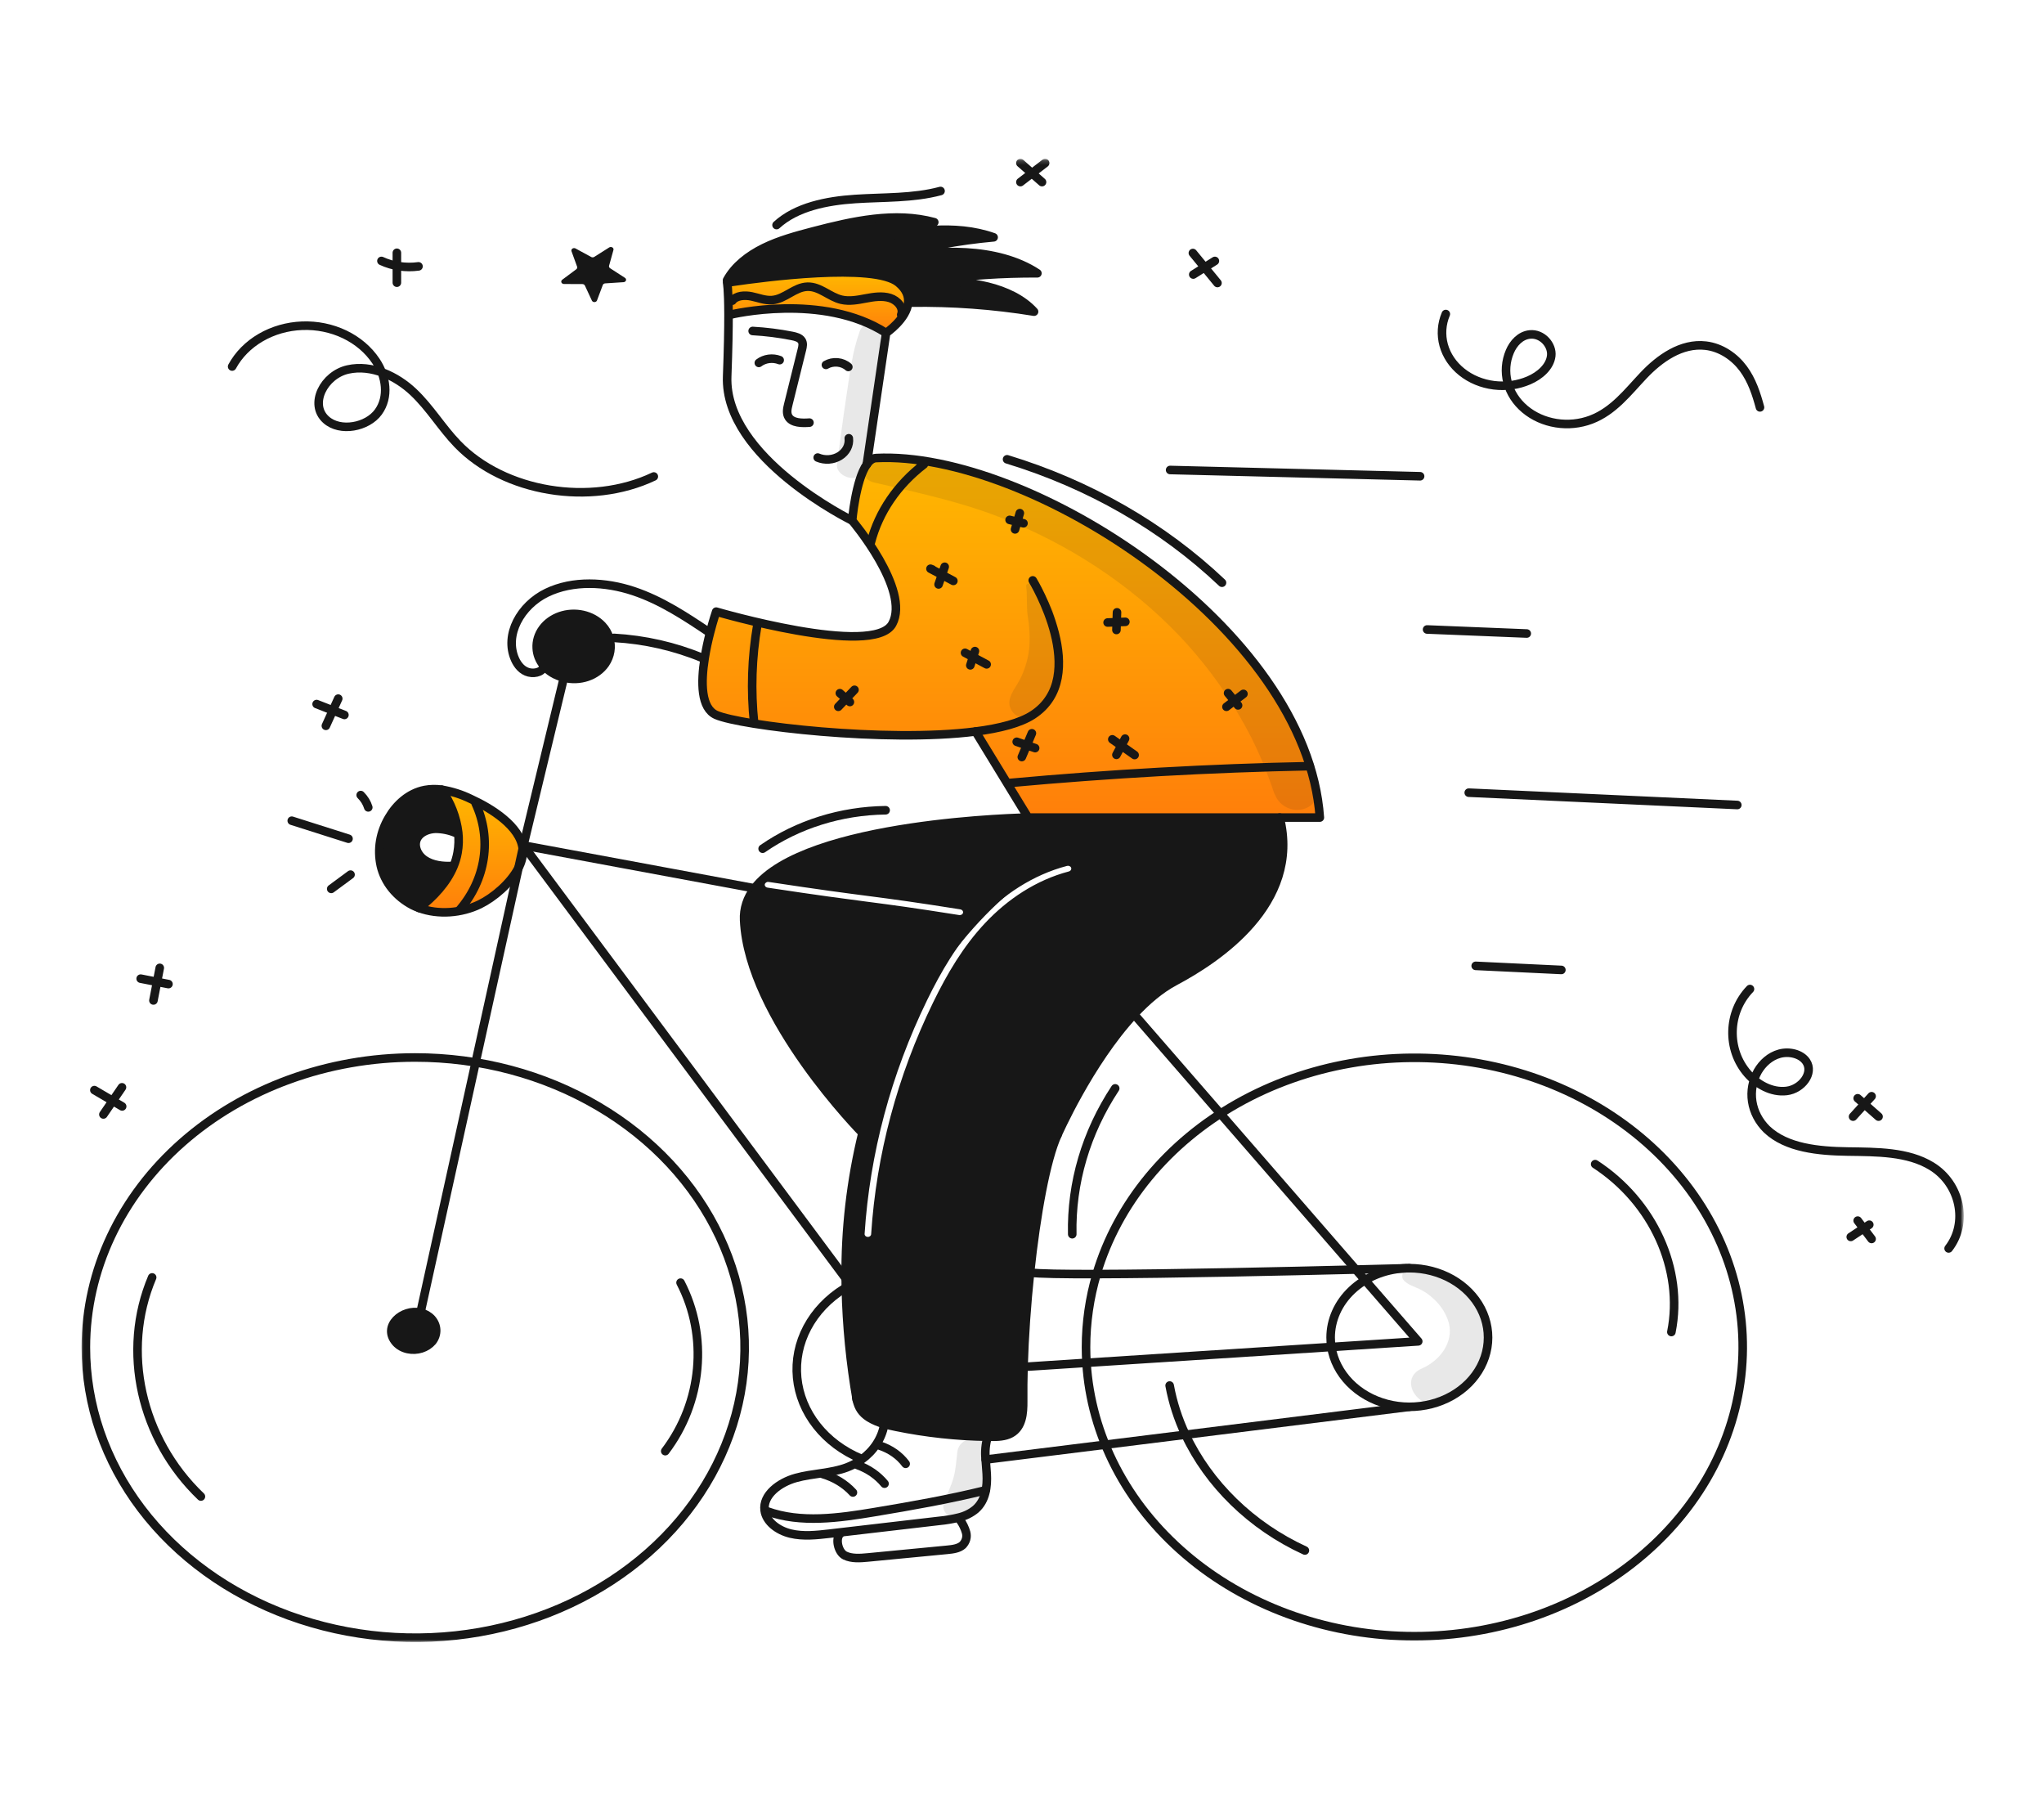 <svg width="477" height="420" viewBox="0 0 477 420" fill="none" xmlns="http://www.w3.org/2000/svg">
<mask id="mask0_95_2733" style="mask-type:luminance" maskUnits="userSpaceOnUse" x="18" y="37" width="441" height="347">
<path d="M18.881 37.188H458.119V383.25H18.881V37.188Z" fill="white"/>
</mask>
<g mask="url(#mask0_95_2733)">
<path d="M92.409 313.207C93.116 313.983 94.099 314.528 95.2 314.752C96.246 314.972 97.342 314.918 98.353 314.597C99.365 314.276 100.248 313.702 100.894 312.946C101.357 312.374 101.655 311.711 101.763 311.015C101.87 310.319 101.785 309.61 101.513 308.95C101.241 308.29 100.791 307.698 100.201 307.225C99.612 306.751 98.9 306.411 98.128 306.234C93.975 305.291 89.082 309.438 92.409 313.207Z" fill="#171717"/>
<path d="M97.802 211.845C102.288 213.494 107.665 213.067 111.946 210.987C115.202 209.401 119.166 206.059 120.998 202.478L121.983 198.008C121.411 192.76 114.629 188.573 109.869 186.399C107.747 185.359 105.449 184.628 103.062 184.233C105.182 187.271 106.505 190.688 106.935 194.234C107.111 195.801 107.059 197.382 106.782 198.938C106.587 200.02 106.273 201.082 105.843 202.11C104.272 205.875 101.272 209.159 97.802 211.845Z" fill="url(#paint0_linear_95_2733)"/>
<path d="M106.273 194.294L106.936 194.235C106.506 190.689 105.183 187.273 103.063 184.234C101.756 184.044 100.42 184.07 99.124 184.311C95.389 185.034 92.496 187.739 90.751 190.735C88.685 194.193 88.021 198.168 88.868 202.003C89.31 203.906 90.198 205.706 91.475 207.289C92.753 208.872 94.391 210.203 96.287 211.195C96.775 211.441 97.282 211.659 97.802 211.847C101.272 209.16 104.272 205.876 105.844 202.111L105.595 202.035C103.32 202.156 100.896 201.868 99.09 200.642C97.284 199.416 96.36 197.039 97.513 195.304C98.325 194.079 99.983 193.423 101.59 193.359C103.21 193.365 104.808 193.684 106.273 194.294Z" fill="#171717"/>
<path d="M131.591 158.09C133.383 158.563 135.303 158.5 137.05 157.911C138.796 157.321 140.272 156.239 141.245 154.832C141.843 153.947 142.236 152.967 142.401 151.947C142.566 150.927 142.499 149.889 142.204 148.893C141.905 147.814 141.331 146.809 140.526 145.955C139.363 144.728 137.792 143.855 136.034 143.458C134.277 143.062 132.423 143.162 130.733 143.744C129.044 144.327 127.606 145.363 126.623 146.706C125.639 148.048 125.16 149.629 125.254 151.224C125.322 152.644 125.853 154.017 126.785 155.178C127.96 156.605 129.657 157.633 131.591 158.09Z" fill="#171717"/>
<path d="M169.671 65.373L171.136 65.732C177.636 64.775 204.001 61.235 209.675 65.95C211.496 67.464 212.068 69.055 211.945 70.555L212.553 70.605C222.194 70.461 231.827 71.165 241.31 72.707C238.642 69.755 234.657 67.9 230.528 66.88C226.4 65.86 222.089 65.611 217.813 65.366C225.843 64.256 233.962 63.717 242.09 63.753C237.345 60.627 231.365 59.22 225.451 58.883C219.537 58.546 213.608 59.211 207.73 59.876C215.571 57.613 223.666 56.101 231.875 55.365C222.767 52.121 212.475 53.959 202.883 55.832C207.934 54.502 212.983 53.173 218.027 51.843C208.858 49.345 198.974 51.569 189.77 53.973C185.83 55.002 181.866 56.08 178.273 57.836C174.681 59.593 171.442 62.106 169.671 65.373Z" fill="#171717"/>
<path d="M169.683 65.952C169.683 65.952 169.999 67.177 170.014 73.406H170.478C170.478 73.406 192.015 68.171 206.787 77.687C206.787 77.687 211.635 74.406 211.946 70.556C212.068 69.055 211.498 67.465 209.675 65.951C204.001 61.234 177.637 64.774 171.136 65.733C170.207 65.867 169.683 65.952 169.683 65.952Z" fill="url(#paint1_linear_95_2733)"/>
<path d="M308.005 190.743C304.943 146.345 240.111 105.066 204.456 106.863C203.619 106.903 202.9 107.465 202.283 108.341V108.345C199.665 112.061 198.869 121.451 198.869 121.451C198.869 121.451 212.559 137.625 208.237 145.555C203.916 153.485 167.131 142.697 167.131 142.697C167.131 142.697 166.443 144.706 165.708 147.572C165.254 149.333 164.785 151.418 164.448 153.561C163.549 159.19 163.549 165.215 167.131 166.801C172.759 169.295 206.737 173.356 227.662 170.665L239.929 190.743H308.005Z" fill="url(#paint2_linear_95_2733)"/>
<path d="M255.913 297.248C254.267 302.832 253.435 308.578 253.439 314.347C253.439 315.556 253.476 316.758 253.551 317.951C254.605 334.917 262.891 350.908 276.752 362.73C290.613 374.551 309.029 381.333 328.322 381.719C347.614 382.106 366.362 376.069 380.82 364.814C395.277 353.56 404.38 337.917 406.31 321.011C408.239 304.105 402.853 287.18 391.227 273.618C379.602 260.055 362.593 250.855 343.599 247.854C324.605 244.853 305.025 248.272 288.769 257.429C272.514 266.586 260.78 280.806 255.913 297.248Z" stroke="#171717" stroke-width="2" stroke-linecap="round" stroke-linejoin="round"/>
<path d="M20.041 314.347C20.028 327.739 24.528 340.832 32.969 351.972C41.411 363.11 53.416 371.794 67.465 376.924C81.513 382.054 96.975 383.399 111.892 380.789C126.809 378.179 140.511 371.732 151.266 362.262C162.02 352.794 169.343 340.728 172.306 327.594C175.271 314.459 173.743 300.846 167.917 288.475C162.092 276.106 152.229 265.536 139.579 258.102C126.928 250.669 112.057 246.707 96.848 246.718C76.478 246.718 56.941 253.843 42.537 266.526C28.133 279.209 20.041 296.411 20.041 314.347Z" stroke="#171717" stroke-width="2" stroke-linecap="round" stroke-linejoin="round"/>
<path d="M327.644 295.91C323 296.191 318.65 298.013 315.473 301.009C312.295 304.004 310.528 307.949 310.525 312.048C310.524 312.787 310.582 313.526 310.698 314.258C311.18 317.334 312.658 320.222 314.953 322.578C317.249 324.935 320.266 326.659 323.645 327.546C327.023 328.434 330.621 328.446 334.007 327.582C337.394 326.718 340.426 325.014 342.742 322.674C345.059 320.333 346.561 317.455 347.071 314.383C347.58 311.311 347.074 308.175 345.614 305.349C344.154 302.524 341.801 300.128 338.836 298.447C335.871 296.767 332.42 295.874 328.894 295.874C328.578 295.874 328.261 295.883 327.95 295.896" stroke="#171717" stroke-width="2" stroke-linecap="round" stroke-linejoin="round"/>
<path d="M197.056 300.618C193.312 302.935 190.323 306.076 188.388 309.726C186.453 313.377 185.638 317.412 186.025 321.427C186.412 325.441 187.988 329.296 190.594 332.608C193.201 335.919 196.748 338.571 200.882 340.299" stroke="#171717" stroke-width="2" stroke-linecap="round" stroke-linejoin="round"/>
<path d="M328.894 295.874C328.894 295.874 328.568 295.883 327.95 295.896L327.644 295.91C325.726 295.959 321.715 296.067 316.408 296.197C300.608 296.591 273.333 297.208 255.913 297.247C248.162 297.27 242.361 297.176 240.382 296.901" stroke="#171717" stroke-width="2" stroke-linecap="round" stroke-linejoin="round"/>
<path d="M328.894 328.222L276.65 334.722L257.878 337.059L230.018 340.527" stroke="#171717" stroke-width="2" stroke-linecap="round" stroke-linejoin="round"/>
<path d="M176.085 207.25H176.08L122.152 197.244L121.983 198.008L120.999 202.478L110.992 247.864L98.129 306.234L96.848 312.048" stroke="#171717" stroke-width="2" stroke-linecap="round" stroke-linejoin="round"/>
<path d="M264.843 236.861L284.799 259.824L316.408 296.197L318.562 298.677L330.966 312.946L310.699 314.258L253.551 317.951L238.856 318.903" stroke="#171717" stroke-width="2" stroke-linecap="round" stroke-linejoin="round"/>
<path d="M133.316 150.946L131.591 158.09L122.151 197.244L197.357 298.264" stroke="#171717" stroke-width="2" stroke-linecap="round" stroke-linejoin="round"/>
<path d="M202.281 108.346C199.664 112.061 198.868 121.451 198.868 121.451C198.868 121.451 212.558 137.625 208.236 145.555C203.914 153.485 167.13 142.697 167.13 142.697C167.13 142.697 166.441 144.706 165.706 147.572C165.252 149.333 164.783 151.418 164.446 153.561C163.548 159.191 163.548 165.215 167.129 166.801C172.758 169.295 206.735 173.356 227.661 170.665C233.355 169.933 238.08 168.701 241.009 166.801C254.699 157.92 241.009 135.406 241.009 135.406" stroke="#171717" stroke-width="2" stroke-linecap="round" stroke-linejoin="round"/>
<path d="M227.661 170.66V170.665L239.928 190.743H308.005C304.943 146.345 240.111 105.066 204.456 106.863C203.619 106.903 202.9 107.465 202.283 108.341" stroke="#171717" stroke-width="2" stroke-linecap="round" stroke-linejoin="round"/>
<path d="M246.775 264.797C246.775 264.797 254.148 247.958 264.603 236.69C267.568 233.491 270.782 230.747 274.143 228.959C283.894 223.778 303.681 210.884 298.635 190.743" stroke="#171717" stroke-width="2" stroke-linecap="round" stroke-linejoin="round"/>
<path d="M239.927 190.743C239.927 190.743 188.04 191.596 176.079 207.249C174.37 209.43 173.519 212.043 173.655 214.689C174.738 237.522 201.266 264.337 201.266 264.337" stroke="#171717" stroke-width="2" stroke-linecap="round" stroke-linejoin="round"/>
<path d="M238.279 204.859C238.279 204.859 211.498 223.095 201.266 264.339C198.55 275.486 197.241 286.863 197.362 298.264C197.362 299.041 197.373 299.823 197.388 300.614C197.584 309.322 198.438 318.009 199.944 326.617" stroke="#171717" stroke-width="2" stroke-linecap="round" stroke-linejoin="round"/>
<path d="M198.868 121.45C198.868 121.45 168.977 106.862 169.697 87.83C169.942 81.289 170.018 76.661 170.013 73.404C169.998 67.177 169.681 65.951 169.681 65.951C169.681 65.951 170.207 65.863 171.136 65.732C177.636 64.775 204 61.235 209.675 65.951C211.496 67.465 212.068 69.055 211.945 70.556C211.634 74.406 206.786 77.687 206.786 77.687L202.281 108.341V108.345" stroke="#171717" stroke-width="2" stroke-linecap="round" stroke-linejoin="round"/>
<path d="M170.478 73.406C170.478 73.406 192.015 68.171 206.787 77.687" stroke="#171717" stroke-width="2" stroke-linecap="round" stroke-linejoin="round"/>
<path d="M190.826 106.75C191.641 107.097 192.546 107.246 193.448 107.181C194.35 107.116 195.216 106.84 195.957 106.381C196.696 105.922 197.284 105.297 197.657 104.572C198.031 103.845 198.177 103.045 198.08 102.252" stroke="#171717" stroke-width="2" stroke-linecap="round" stroke-linejoin="round"/>
<path d="M188.897 98.601C187.122 98.736 184.948 98.7 184.06 97.343C183.479 96.458 183.708 95.353 183.96 94.355C185.02 90.083 186.081 85.809 187.141 81.537C187.314 80.845 187.472 80.076 187.069 79.461C186.63 78.792 185.686 78.544 184.829 78.374C181.807 77.776 178.735 77.39 175.644 77.219" stroke="#171717" stroke-width="2" stroke-linecap="round" stroke-linejoin="round"/>
<path d="M177.086 84.669C177.743 84.165 178.549 83.837 179.41 83.722C180.272 83.608 181.152 83.712 181.949 84.022" stroke="#171717" stroke-width="2" stroke-linecap="round" stroke-linejoin="round"/>
<path d="M192.745 85.132C193.544 84.667 194.502 84.461 195.455 84.549C196.408 84.637 197.296 85.013 197.969 85.613" stroke="#171717" stroke-width="2" stroke-linecap="round" stroke-linejoin="round"/>
<path d="M169.671 65.373C171.442 62.106 174.682 59.595 178.274 57.838C181.866 56.081 185.831 55.004 189.77 53.974C198.975 51.571 208.858 49.347 218.027 51.845C212.981 53.175 207.933 54.505 202.883 55.834C212.476 53.961 222.767 52.123 231.876 55.367C223.666 56.103 215.571 57.615 207.731 59.878C213.609 59.213 219.533 58.548 225.452 58.885C231.37 59.222 237.345 60.628 242.091 63.755C233.962 63.719 225.843 64.259 217.813 65.368C222.089 65.615 226.406 65.862 230.529 66.882C234.652 67.902 238.642 69.757 241.311 72.709C231.828 71.168 222.195 70.463 212.553 70.606" stroke="#171717" stroke-width="2" stroke-linecap="round" stroke-linejoin="round"/>
<path d="M131.591 158.09C133.383 158.563 135.303 158.5 137.05 157.911C138.796 157.321 140.272 156.239 141.245 154.832C141.843 153.947 142.236 152.967 142.401 151.947C142.566 150.927 142.499 149.889 142.204 148.893C141.905 147.814 141.331 146.809 140.526 145.955C139.363 144.728 137.792 143.855 136.034 143.458C134.277 143.062 132.423 143.162 130.733 143.744C129.044 144.327 127.606 145.363 126.623 146.706C125.639 148.048 125.16 149.629 125.254 151.224C125.322 152.644 125.853 154.017 126.785 155.178C127.96 156.605 129.657 157.633 131.591 158.09Z" stroke="#171717" stroke-width="2" stroke-linecap="round" stroke-linejoin="round"/>
<path d="M165.512 147.532C159.971 143.825 154.327 140.069 147.823 137.903C141.319 135.738 133.695 135.338 127.597 138.29C121.499 141.241 117.66 148.093 120.183 153.804C120.785 155.156 121.841 156.49 123.428 156.872C125.015 157.254 127.031 156.61 126.786 155.178" stroke="#171717" stroke-width="2" stroke-linecap="round" stroke-linejoin="round"/>
<path d="M163.945 153.519C157.454 150.822 150.443 149.229 143.28 148.824" stroke="#171717" stroke-width="2" stroke-linecap="round" stroke-linejoin="round"/>
<path d="M121.983 198.008C121.411 192.76 114.629 188.573 109.87 186.399C107.747 185.359 105.449 184.628 103.062 184.233C101.755 184.043 100.419 184.068 99.123 184.309C95.388 185.033 92.495 187.737 90.75 190.734C88.684 194.192 88.02 198.167 88.867 202.002C89.309 203.905 90.197 205.705 91.474 207.288C92.752 208.871 94.391 210.201 96.286 211.194C96.774 211.44 97.281 211.657 97.802 211.845C102.287 213.494 107.664 213.067 111.946 210.987C115.201 209.401 119.166 206.059 120.998 202.478C121.687 201.224 122.036 199.846 122.018 198.453C122.014 198.304 122.004 198.156 121.983 198.008Z" stroke="#171717" stroke-width="2" stroke-linecap="round" stroke-linejoin="round"/>
<path d="M103.063 184.231C105.183 187.269 106.506 190.686 106.936 194.232C107.111 195.799 107.06 197.38 106.782 198.936C106.588 200.018 106.274 201.08 105.843 202.108C104.272 205.873 101.272 209.157 97.802 211.844" stroke="#171717" stroke-width="2" stroke-linecap="round" stroke-linejoin="round"/>
<path d="M105.594 202.033C103.318 202.155 100.894 201.867 99.088 200.641C97.282 199.414 96.359 197.037 97.512 195.303C98.323 194.078 99.981 193.422 101.589 193.358C103.209 193.363 104.808 193.683 106.273 194.292C106.201 194.22 106.135 194.148 106.063 194.077" stroke="#171717" stroke-width="2" stroke-linecap="round" stroke-linejoin="round"/>
<path d="M246.774 264.797C244.162 270.526 241.841 283.182 240.381 296.902C239.6 304.23 239.064 311.859 238.855 318.903C238.779 321.689 238.748 324.38 238.774 326.928C238.799 329.684 238.58 332.952 235.921 334.409C234.533 335.173 232.799 335.218 231.161 335.209C230.936 335.209 230.713 335.204 230.487 335.2C223.284 335.098 216.114 334.321 209.097 332.881C208.203 332.697 207.302 332.499 206.424 332.248C205.125 331.908 203.897 331.388 202.786 330.706C201.123 329.637 200.362 328.419 199.949 326.638C199.949 326.633 199.943 326.624 199.943 326.619C199.903 326.44 199.867 326.256 199.831 326.062" stroke="#171717" stroke-width="2" stroke-linecap="round" stroke-linejoin="round"/>
<path d="M230.513 335.113C230.502 335.142 230.493 335.171 230.488 335.201C229.984 336.94 229.825 338.742 230.018 340.529C230.09 341.644 230.207 342.76 230.267 343.867C230.43 346.801 230.048 350.036 227.69 352.112C226.601 353.019 225.277 353.68 223.833 354.034C222.323 354.411 220.78 354.674 219.22 354.822L196.07 357.518C195.254 357.616 194.43 357.711 193.616 357.805C190.579 358.155 187.447 358.505 184.492 357.796C181.538 357.087 178.778 355.042 178.436 352.364C177.982 348.793 181.854 345.877 185.748 344.803C189.641 343.729 193.897 343.765 197.646 342.353C198.883 341.886 200.037 341.265 201.075 340.511C203.868 338.498 205.733 335.659 206.32 332.523" stroke="#171717" stroke-width="2" stroke-linecap="round" stroke-linejoin="round"/>
<path d="M224.064 354.652C224.696 355.54 225.164 356.51 225.452 357.528C225.591 358.038 225.592 358.57 225.454 359.08C225.315 359.591 225.042 360.066 224.657 360.466C223.759 361.284 222.36 361.455 221.07 361.58C214.89 362.173 208.709 362.768 202.527 363.364C200.716 363.534 198.777 363.687 197.185 362.915C195.593 362.142 194.833 358.911 196.108 357.77" stroke="#171717" stroke-width="2" stroke-linecap="round" stroke-linejoin="round"/>
<path d="M100.701 307.69C101.369 308.432 101.749 309.343 101.783 310.29C101.818 311.236 101.507 312.167 100.894 312.946C100.248 313.703 99.365 314.276 98.353 314.597C97.342 314.918 96.246 314.972 95.2 314.753C94.099 314.528 93.116 313.983 92.409 313.207C89.08 309.437 93.975 305.291 98.129 306.234C99.138 306.47 100.037 306.979 100.701 307.69Z" stroke="#171717" stroke-width="2" stroke-linecap="round" stroke-linejoin="round"/>
<path d="M304.514 361.742C291.993 356.014 282.028 346.188 276.65 334.722C274.917 331.039 273.677 327.189 272.955 323.252" stroke="#171717" stroke-width="2" stroke-linecap="round" stroke-linejoin="round"/>
<path d="M390.043 310.767C392.962 296.184 385.792 280.392 372.255 271.599" stroke="#171717" stroke-width="2" stroke-linecap="round" stroke-linejoin="round"/>
<path d="M155.246 338.56C163.9 327.141 165.298 311.738 158.818 299.248" stroke="#171717" stroke-width="2" stroke-linecap="round" stroke-linejoin="round"/>
<path d="M46.884 349.149C32.823 335.706 28.251 315.147 35.506 298.03" stroke="#171717" stroke-width="2" stroke-linecap="round" stroke-linejoin="round"/>
<path d="M210.315 73.425C210.946 71.839 209.485 70.083 207.687 69.523C205.888 68.962 203.906 69.273 202.04 69.624C200.174 69.974 198.228 70.359 196.382 69.932C193.561 69.28 191.372 66.819 188.456 66.889C185.425 66.963 183.218 69.77 180.199 70.009C178.559 70.141 176.992 69.484 175.39 69.151C173.789 68.818 171.807 68.938 170.906 70.15" stroke="#171717" stroke-width="2" stroke-linecap="round" stroke-linejoin="round"/>
<path d="M107.246 212.303C110.268 208.797 112.202 204.659 112.858 200.295C113.514 195.931 112.869 191.493 110.986 187.415" stroke="#171717" stroke-width="2" stroke-linecap="round" stroke-linejoin="round"/>
<path d="M85.942 188.369C85.614 187.304 85.009 186.32 84.175 185.495" stroke="#171717" stroke-width="2" stroke-linecap="round" stroke-linejoin="round"/>
<path d="M81.329 195.682L68.086 191.476" stroke="#171717" stroke-width="2" stroke-linecap="round" stroke-linejoin="round"/>
<path d="M81.803 204.055L77.296 207.38" stroke="#171717" stroke-width="2" stroke-linecap="round" stroke-linejoin="round"/>
<path d="M331.4 111.114L273.067 109.652" stroke="#171717" stroke-width="2" stroke-linecap="round" stroke-linejoin="round"/>
<path d="M356.29 147.803L333.033 146.862" stroke="#171717" stroke-width="2" stroke-linecap="round" stroke-linejoin="round"/>
<path d="M405.425 187.811L342.756 184.934" stroke="#171717" stroke-width="2" stroke-linecap="round" stroke-linejoin="round"/>
<path d="M364.368 226.291L344.379 225.34" stroke="#171717" stroke-width="2" stroke-linecap="round" stroke-linejoin="round"/>
<path d="M175.989 168.704C175.189 161.095 175.437 153.428 176.728 145.871" stroke="#171717" stroke-width="2" stroke-linecap="round" stroke-linejoin="round"/>
<path d="M203.239 126.498C205.077 119.449 209.406 113.094 215.604 108.347L214.718 108.923" stroke="#171717" stroke-width="2" stroke-linecap="round" stroke-linejoin="round"/>
<path d="M305.659 178.748C282.327 179.226 259.043 180.529 235.805 182.655" stroke="#171717" stroke-width="2" stroke-linecap="round" stroke-linejoin="round"/>
<path d="M219.03 136.353L220.46 132.228" stroke="#171717" stroke-width="2" stroke-linecap="round" stroke-linejoin="round"/>
<path d="M238.847 122.085L235.606 121.292" stroke="#171717" stroke-width="2" stroke-linecap="round" stroke-linejoin="round"/>
<path d="M226.44 155.229L227.516 151.899" stroke="#171717" stroke-width="2" stroke-linecap="round" stroke-linejoin="round"/>
<path d="M198.336 163.783L195.993 161.722" stroke="#171717" stroke-width="2" stroke-linecap="round" stroke-linejoin="round"/>
<path d="M258.479 145.236L262.621 145.077" stroke="#171717" stroke-width="2" stroke-linecap="round" stroke-linejoin="round"/>
<path d="M288.924 164.574L286.589 161.716" stroke="#171717" stroke-width="2" stroke-linecap="round" stroke-linejoin="round"/>
<path d="M260.534 176.112L262.556 172.324" stroke="#171717" stroke-width="2" stroke-linecap="round" stroke-linejoin="round"/>
<path d="M237.265 173.062L241.566 174.536" stroke="#171717" stroke-width="2" stroke-linecap="round" stroke-linejoin="round"/>
<path d="M230.009 347.69C221.491 349.797 212.804 351.326 204.111 352.775C195.766 354.166 186.859 355.442 179.008 352.588" stroke="#171717" stroke-width="2" stroke-linecap="round" stroke-linejoin="round"/>
<path d="M192.03 343.911C194.784 344.727 197.217 346.217 199.043 348.207" stroke="#171717" stroke-width="2" stroke-linecap="round" stroke-linejoin="round"/>
<path d="M200.152 341.812C202.657 342.719 204.827 344.221 206.419 346.15" stroke="#171717" stroke-width="2" stroke-linecap="round" stroke-linejoin="round"/>
<path d="M205.343 337.286C207.805 338.095 209.909 339.576 211.348 341.513" stroke="#171717" stroke-width="2" stroke-linecap="round" stroke-linejoin="round"/>
<path fill-rule="evenodd" clip-rule="evenodd" d="M197.388 300.614C197.584 309.322 198.438 318.009 199.944 326.617C199.944 326.622 199.949 326.631 199.949 326.636C200.362 328.419 201.123 329.637 202.786 330.704C203.898 331.386 205.126 331.906 206.424 332.246C207.302 332.497 208.205 332.695 209.098 332.879C216.114 334.319 223.284 335.097 230.488 335.198L230.493 335.198C230.716 335.203 230.937 335.207 231.161 335.207C232.801 335.216 234.534 335.171 235.922 334.407C238.58 332.951 238.8 329.685 238.774 326.926C238.748 324.378 238.779 321.687 238.856 318.902C239.065 311.858 239.601 304.228 240.382 296.901C241.841 283.18 244.162 270.524 246.775 264.796C246.775 264.796 254.148 247.957 264.603 236.689C267.568 233.49 270.782 230.745 274.143 228.957C283.894 223.776 303.681 210.882 298.635 190.741H239.928C239.928 190.741 188.04 191.595 176.079 207.248C174.37 209.428 173.519 212.041 173.655 214.688C174.738 237.522 201.266 264.337 201.266 264.337C198.55 275.485 197.241 286.862 197.362 298.263C197.362 299.041 197.373 299.823 197.388 300.614ZM178.477 206.309C178.404 206.675 178.684 207.024 179.101 207.087C191.254 208.929 197.072 209.686 202.281 210.365L202.812 210.434C208.154 211.13 213.056 211.778 223.853 213.489C224.269 213.555 224.667 213.311 224.742 212.945C224.817 212.579 224.54 212.229 224.124 212.163C213.308 210.448 208.39 209.798 203.036 209.1L202.503 209.031C197.302 208.354 191.497 207.598 179.36 205.759C178.944 205.696 178.548 205.942 178.477 206.309ZM249.018 202.016C249.423 201.909 249.85 202.113 249.97 202.469C250.091 202.826 249.86 203.201 249.455 203.308C241.764 205.324 235.085 209.838 229.914 215.333C224.741 220.829 220.981 227.273 217.751 233.894C209.403 251.037 204.511 269.329 203.295 287.951C203.272 288.322 202.909 288.606 202.487 288.585C202.066 288.564 201.743 288.245 201.767 287.873C202.993 269.095 207.926 250.649 216.345 233.362C219.597 226.694 223.425 220.115 228.734 214.473C234.045 208.83 240.965 204.127 249.018 202.016Z" fill="#171717"/>
<path d="M54.174 85.514C55.66 82.772 57.965 80.437 60.843 78.76C63.72 77.083 67.062 76.127 70.509 75.995C73.957 75.863 77.38 76.559 80.412 78.009C83.444 79.46 85.971 81.609 87.722 84.228C90.13 87.828 90.841 92.602 88.289 96.125C85.738 99.648 79.383 100.9 76.073 97.906C72.069 94.284 75.619 87.45 81.183 86.205C86.746 84.96 92.546 87.764 96.46 91.462C100.375 95.16 103.047 99.746 106.763 103.6C117.642 114.881 137.793 118.21 152.575 111.169" stroke="#171717" stroke-width="2" stroke-linecap="round" stroke-linejoin="round"/>
<path d="M408.382 230.748C403.164 236.177 402.928 244.832 407.838 250.479C410.005 252.973 413.414 254.958 416.946 254.524C420.477 254.091 423.338 250.345 421.509 247.648C420.304 245.869 417.543 245.221 415.295 245.833C413.046 246.444 411.307 248.08 410.223 249.92C408.99 252.106 408.531 254.568 408.903 256.986C409.275 259.405 410.463 261.67 412.312 263.489C416.921 267.86 424.398 268.559 431.172 268.66C437.945 268.762 445.237 268.678 450.788 272.098C457.493 276.228 459.369 285.327 454.742 291.268" stroke="#171717" stroke-width="2" stroke-linecap="round" stroke-linejoin="round"/>
<path d="M92.617 65.951V58.975" stroke="#171717" stroke-width="2" stroke-linecap="round" stroke-linejoin="round"/>
<path d="M97.66 62.146C94.698 62.551 91.667 62.107 89.015 60.877" stroke="#171717" stroke-width="2" stroke-linecap="round" stroke-linejoin="round"/>
<path d="M80.372 166.801L73.888 164.263" stroke="#171717" stroke-width="2" stroke-linecap="round" stroke-linejoin="round"/>
<path d="M76.049 169.338L78.931 162.994" stroke="#171717" stroke-width="2" stroke-linecap="round" stroke-linejoin="round"/>
<path d="M278.469 64.05L283.511 60.879" stroke="#171717" stroke-width="2" stroke-linecap="round" stroke-linejoin="round"/>
<path d="M284.113 66.025L278.379 59.03" stroke="#171717" stroke-width="2" stroke-linecap="round" stroke-linejoin="round"/>
<path d="M243.17 42.483L238.128 38.044" stroke="#171717" stroke-width="2" stroke-linecap="round" stroke-linejoin="round"/>
<path d="M238.129 42.483L243.893 38.044" stroke="#171717" stroke-width="2" stroke-linecap="round" stroke-linejoin="round"/>
<path d="M28.506 258.136L22.023 254.33" stroke="#171717" stroke-width="2" stroke-linecap="round" stroke-linejoin="round"/>
<path d="M24.13 260.01L28.463 253.673" stroke="#171717" stroke-width="2" stroke-linecap="round" stroke-linejoin="round"/>
<path d="M39.311 229.594L32.828 228.325" stroke="#171717" stroke-width="2" stroke-linecap="round" stroke-linejoin="round"/>
<path d="M35.806 233.414L37.283 225.808" stroke="#171717" stroke-width="2" stroke-linecap="round" stroke-linejoin="round"/>
<path d="M250.226 287.949C249.973 276.015 253.439 264.247 260.249 253.925" stroke="#171717" stroke-width="2" stroke-linecap="round" stroke-linejoin="round"/>
<path d="M206.673 189.035C196.248 189.171 186.163 192.325 177.975 198.009" stroke="#171717" stroke-width="2" stroke-linecap="round" stroke-linejoin="round"/>
<path d="M285.17 135.95C271.387 122.876 254.162 112.988 235.016 107.157" stroke="#171717" stroke-width="2" stroke-linecap="round" stroke-linejoin="round"/>
<path d="M181.223 52.508C185.861 48.261 192.912 46.866 199.583 46.426C206.255 45.986 213.089 46.28 219.488 44.559" stroke="#171717" stroke-width="2" stroke-linecap="round" stroke-linejoin="round"/>
<path d="M432.443 260.515L436.766 255.758" stroke="#171717" stroke-width="2" stroke-linecap="round" stroke-linejoin="round"/>
<path d="M438.387 260.515L433.524 256.233" stroke="#171717" stroke-width="2" stroke-linecap="round" stroke-linejoin="round"/>
<path d="M431.903 288.581L436.226 285.727" stroke="#171717" stroke-width="2" stroke-linecap="round" stroke-linejoin="round"/>
<path d="M436.766 289.056L433.524 284.775" stroke="#171717" stroke-width="2" stroke-linecap="round" stroke-linejoin="round"/>
<path d="M238.457 176.622L240.808 171.075" stroke="#171717" stroke-width="2" stroke-linecap="round" stroke-linejoin="round"/>
<path d="M264.781 176.157L259.576 172.49" stroke="#171717" stroke-width="2" stroke-linecap="round" stroke-linejoin="round"/>
<path d="M286.212 164.898L290.175 161.885" stroke="#171717" stroke-width="2" stroke-linecap="round" stroke-linejoin="round"/>
<path d="M260.539 146.982L260.67 142.858" stroke="#171717" stroke-width="2" stroke-linecap="round" stroke-linejoin="round"/>
<path d="M236.878 123.514L237.993 119.716" stroke="#171717" stroke-width="2" stroke-linecap="round" stroke-linejoin="round"/>
<path d="M222.483 135.531L217.14 132.688L217.598 132.869" stroke="#171717" stroke-width="2" stroke-linecap="round" stroke-linejoin="round"/>
<path d="M230.249 155.002L225.207 152.306" stroke="#171717" stroke-width="2" stroke-linecap="round" stroke-linejoin="round"/>
<path d="M195.628 164.898L199.41 160.934" stroke="#171717" stroke-width="2" stroke-linecap="round" stroke-linejoin="round"/>
<path d="M337.402 73.266C336.417 75.59 336.247 78.121 336.912 80.531C337.578 82.941 339.049 85.12 341.135 86.786C343.221 88.453 345.827 89.531 348.616 89.88C351.405 90.229 354.249 89.834 356.78 88.746C359.381 87.628 361.689 85.581 362.002 83.047C362.316 80.513 359.902 77.746 357.026 78.031C354.758 78.255 353.15 80.123 352.35 82.006C351.374 84.304 351.186 86.804 351.809 89.195C352.432 91.587 353.839 93.764 355.855 95.459C357.871 97.153 360.407 98.288 363.15 98.725C365.892 99.161 368.719 98.879 371.281 97.913C376.556 95.924 379.906 91.422 383.586 87.545C387.265 83.667 392.385 79.97 398.072 80.645C401.713 81.077 404.838 83.304 406.84 86.015C408.842 88.726 409.871 91.897 410.719 95.043" stroke="#171717" stroke-width="2" stroke-linecap="round" stroke-linejoin="round"/>
<path d="M134.484 62.821L131.199 65.271C131.099 65.345 131.029 65.444 130.996 65.554C130.962 65.665 130.968 65.781 131.012 65.889C131.057 65.996 131.138 66.089 131.244 66.155C131.35 66.221 131.476 66.257 131.606 66.258L135.911 66.277C136.036 66.277 136.159 66.311 136.263 66.374C136.368 66.436 136.448 66.524 136.496 66.627L138.126 70.132C138.175 70.238 138.26 70.328 138.37 70.39C138.479 70.452 138.607 70.483 138.737 70.479C138.867 70.475 138.992 70.436 139.096 70.368C139.2 70.299 139.278 70.204 139.319 70.096L140.67 66.497C140.709 66.392 140.783 66.299 140.882 66.231C140.981 66.163 141.101 66.123 141.226 66.114L145.519 65.833C145.648 65.824 145.772 65.781 145.872 65.709C145.973 65.636 146.046 65.538 146.082 65.429C146.117 65.319 146.115 65.202 146.072 65.094C146.031 64.986 145.952 64.891 145.848 64.824L142.378 62.58C142.277 62.514 142.2 62.424 142.157 62.32C142.114 62.216 142.107 62.103 142.137 61.996L143.159 58.315C143.19 58.203 143.181 58.087 143.134 57.98C143.088 57.873 143.005 57.782 142.897 57.718C142.789 57.654 142.662 57.62 142.532 57.622C142.402 57.624 142.276 57.66 142.171 57.727L138.675 59.938C138.573 60.002 138.451 60.039 138.326 60.043C138.2 60.047 138.077 60.017 137.97 59.959L134.309 57.966C134.198 57.905 134.069 57.877 133.94 57.883C133.81 57.889 133.686 57.93 133.583 58C133.481 58.071 133.405 58.167 133.367 58.276C133.329 58.386 133.329 58.503 133.369 58.612L134.678 62.222C134.717 62.328 134.719 62.441 134.684 62.547C134.649 62.654 134.58 62.749 134.484 62.821Z" fill="#171717"/>
<g opacity="0.1">
<path d="M328.077 296.396C330.939 294.572 336.474 296.596 339.051 298.093C342.708 300.159 345.377 303.335 346.55 307.018C348.96 314.718 344.682 323.028 336.924 326.957C331.234 329.838 326.03 321.791 331.822 319.271C336.166 317.382 339.2 313.091 338.132 308.742C337.524 306.53 336.235 304.508 334.406 302.898C333.492 302.03 332.422 301.299 331.238 300.736C330.085 300.203 328.569 299.721 327.722 298.842C327.537 298.671 327.397 298.465 327.314 298.24C327.23 298.016 327.205 297.777 327.239 297.542C327.273 297.308 327.367 297.082 327.512 296.884C327.658 296.685 327.852 296.517 328.081 296.392L328.077 296.396Z" fill="#171717"/>
</g>
<g opacity="0.1">
<path d="M204.821 106.591C214.519 106.79 223.908 109.02 232.945 112.054C259.775 120.934 282.225 137.808 296.396 159.746C298.992 163.788 301.303 167.967 303.316 172.259C304.349 174.438 305.302 176.645 306.176 178.878C307.223 181.573 308.633 184.244 306.826 186.935C306.179 187.866 305.148 188.541 303.949 188.818C302.75 189.095 301.475 188.953 300.392 188.422C297.778 187.217 297.334 184.952 296.533 182.689C295.856 180.774 295.115 178.878 294.31 177.001C292.852 173.618 291.175 170.311 289.286 167.097C285.396 160.378 280.66 154.066 275.169 148.278C263.701 136.299 249.256 126.804 232.952 120.528C223.632 116.931 213.7 114.843 203.906 112.553C200.184 111.682 200.892 106.51 204.821 106.591Z" fill="#171717"/>
</g>
<g opacity="0.1">
<path d="M205.421 77.775C205.857 82.894 205.062 87.969 204.481 93.067C203.9 98.167 203.169 103.265 202.493 108.36C202.268 110.067 201.006 111.499 198.907 111.519C197.145 111.535 195.091 110.053 195.32 108.36C196.029 103.128 196.684 97.887 197.485 92.665C198.283 87.458 198.839 82.217 200.66 77.208C201.513 74.861 205.214 75.386 205.418 77.776L205.421 77.775Z" fill="#171717"/>
</g>
<g opacity="0.1">
<path d="M240.818 136.273C242.998 138.277 244.848 139.898 245.745 142.693C246.594 145.547 246.916 148.502 246.698 151.446C246.583 154.292 246.09 157.115 245.228 159.86C244.258 162.738 243.045 166.001 239.731 167.201C237.539 167.994 235.791 166.042 235.573 164.412C235.275 162.162 237.457 159.894 238.356 157.828C239.392 155.565 240.028 153.176 240.241 150.744C240.369 148.407 240.236 146.064 239.844 143.75C239.488 141.426 239.793 139.058 239.467 136.766C239.379 136.15 240.38 135.87 240.819 136.273H240.818Z" fill="#171717"/>
</g>
<g opacity="0.1">
<path d="M230.267 337.779C231.72 342.553 230.572 348.73 227.686 352.946C225.426 356.247 218.772 354.111 220.364 350.228C221.154 348.3 222.074 346.488 222.59 344.475C223.094 342.506 223.17 340.581 223.435 338.593C223.865 335.377 229.171 334.184 230.265 337.779H230.267Z" fill="#171717"/>
</g>
</g>
<defs>
<linearGradient id="paint0_linear_95_2733" x1="109.893" y1="184.233" x2="109.893" y2="212.856" gradientUnits="userSpaceOnUse">
<stop stop-color="#FFB800"/>
<stop offset="1" stop-color="#FF7F0A"/>
</linearGradient>
<linearGradient id="paint1_linear_95_2733" x1="190.822" y1="63.556" x2="190.822" y2="77.687" gradientUnits="userSpaceOnUse">
<stop stop-color="#FFB800"/>
<stop offset="1" stop-color="#FF7F0A"/>
</linearGradient>
<linearGradient id="paint2_linear_95_2733" x1="235.976" y1="106.807" x2="235.976" y2="190.743" gradientUnits="userSpaceOnUse">
<stop stop-color="#FFB800"/>
<stop offset="1" stop-color="#FF7F0A"/>
</linearGradient>
</defs>
</svg>
